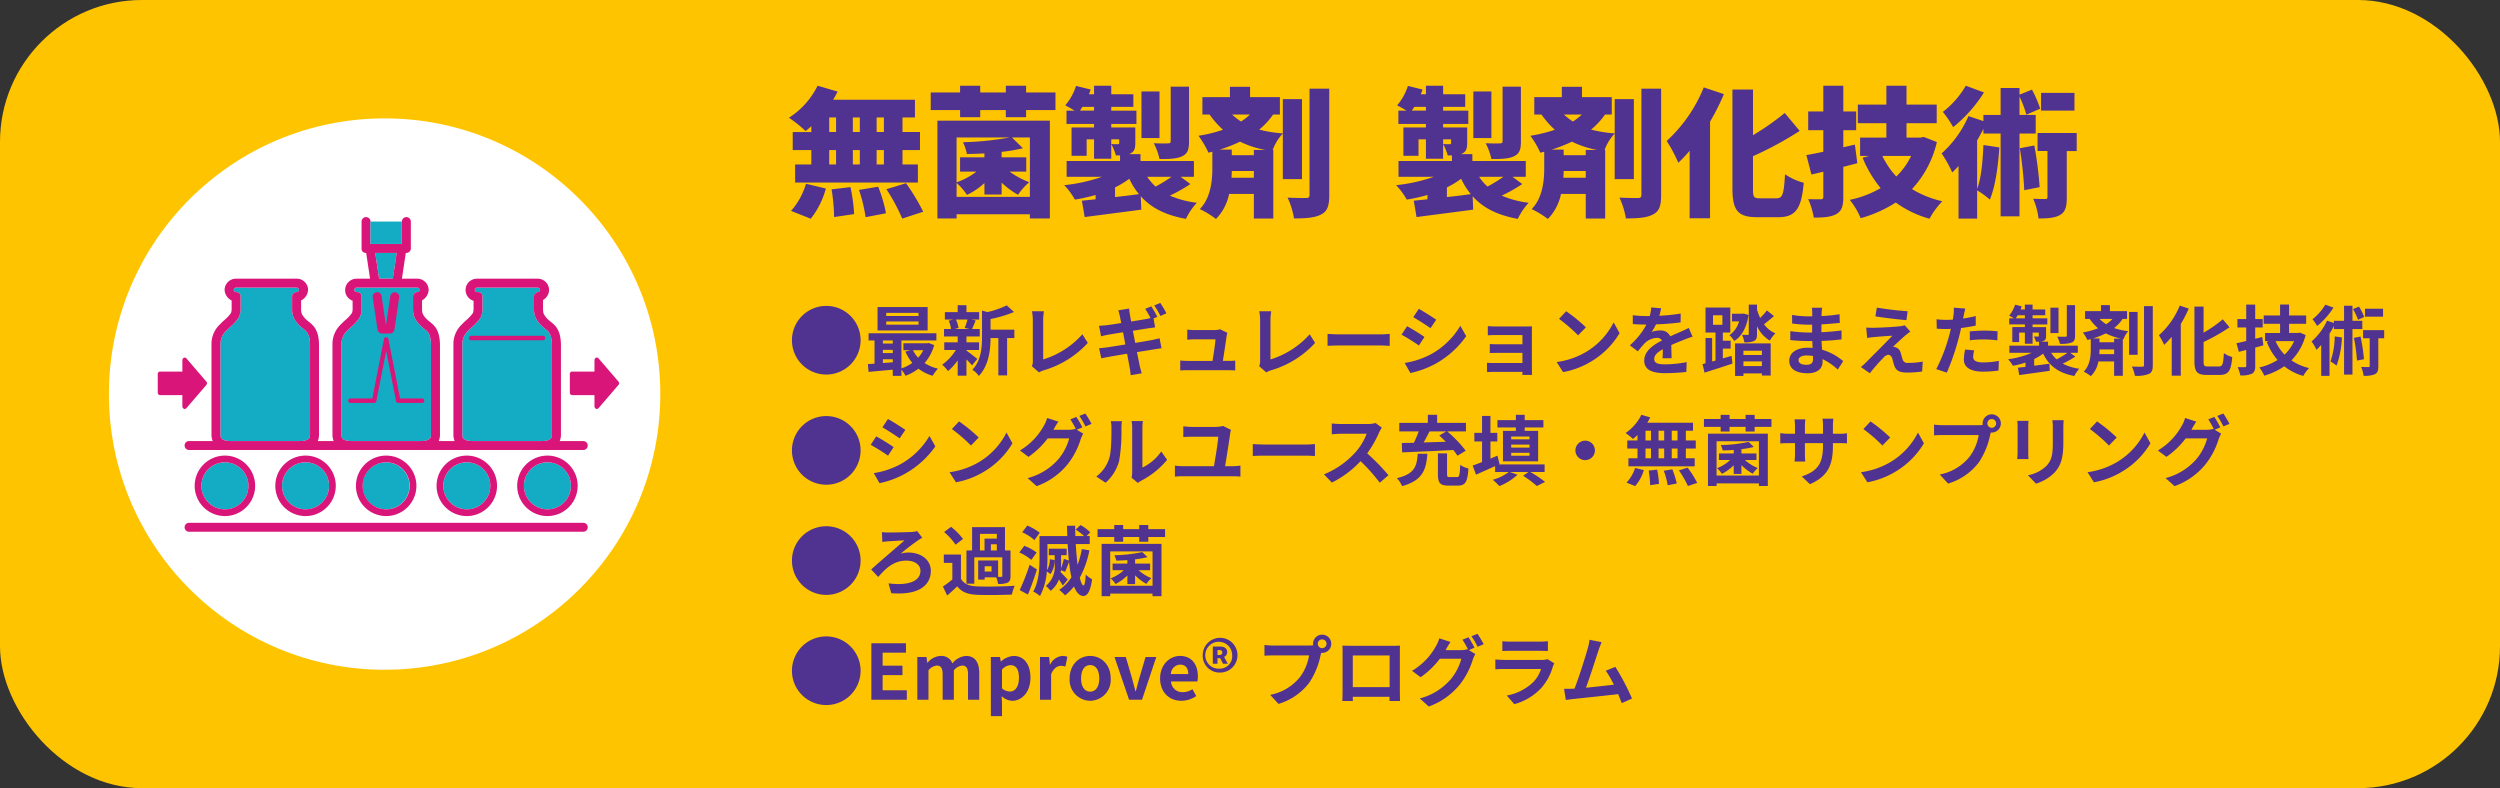 <svg xmlns="http://www.w3.org/2000/svg" width="590" height="186" viewBox="0 0 590 186">
  <rect x="0" y="0" width="590" height="186" fill="#333333" stroke="none"/>
  <g id="s1-3" transform="translate(-100 -1169.867)">
    <rect id="長方形_2673" data-name="長方形 2673" width="590" height="186" rx="33.495" transform="translate(100 1169.867)" fill="#ffc400"/>
    <g id="グループ_2482" data-name="グループ 2482" transform="translate(286.19 1190.098)">
      <path id="パス_3255" data-name="パス 3255" d="M1886.324,2172.709a13.9,13.9,0,0,1-1.353,1.156,30.888,30.888,0,0,0-3.927-3.136,18.907,18.907,0,0,0,6.765-7.558l4.72,1.386a21.767,21.767,0,0,1-1.056,1.915h19.308v4.191h-2.938v3.433h4.126v4.257h-4.126v3.4h3.631v4.257H1882.5v-4.257h3.828v-3.4h-4.39V2174.1h4.39Zm-4.785,20a16.763,16.763,0,0,0,3.531-6.4l4.687,1.122a19.836,19.836,0,0,1-3.565,7.129Zm9.01-18.614h1.617v-3.433h-1.617Zm0,7.657h1.617v-3.4h-1.617Zm5.017,5.347a40.608,40.608,0,0,1,.858,6.369l-4.72.694a44.823,44.823,0,0,0-.594-6.536Zm2.211-13v-3.433h-1.65v3.433Zm-1.65,4.257v3.4h1.65v-3.4ZM1902.1,2187a33.736,33.736,0,0,1,1.849,6.271l-4.818.924a35.34,35.34,0,0,0-1.552-6.435Zm1.354-16.337h-1.716v3.433h1.716Zm0,7.69h-1.716v3.4h1.716Zm5.215,7.822a48.7,48.7,0,0,1,4.059,6.733l-4.951,1.617a44.092,44.092,0,0,0-3.729-6.93Z" transform="translate(-1881.044 -2163.171)" fill="#503291"/>
      <path id="パス_3256" data-name="パス 3256" d="M1943.946,2164.755v4.159h-6.932v1.683h-4.785v-1.683h-6.04v1.683h-4.753v-1.683h-6.93v-4.159h6.93v-1.584h4.753v1.584h6.04v-1.584h4.785v1.584Zm-27.856,6.667h26.536v23.071h-4.72v-.991h-17.3v.991h-4.521Zm21.816,3.961h-4.225l2.575,2.541a39.554,39.554,0,0,1-5.017.858v1.287h5.809v3.367h-3.928a19.633,19.633,0,0,0,4.621,2.508,15.137,15.137,0,0,0-2.641,2.971,19.777,19.777,0,0,1-3.861-2.872v2.806h-4.06v-2.706a16.6,16.6,0,0,1-4.126,2.8,14.079,14.079,0,0,0-2.442-2.839v3.3h17.3Zm-17.3,0v10.595a16.586,16.586,0,0,0,4.688-2.542h-3.863v-3.367h5.743v-.924c-1.419.066-2.8.132-4.126.132a12.383,12.383,0,0,0-.923-2.772,71.541,71.541,0,0,0,11.023-1.122Z" transform="translate(-1881.044 -2163.171)" fill="#503291"/>
      <path id="パス_3257" data-name="パス 3257" d="M1975.791,2186.374a39.709,39.709,0,0,1-4.852,2.739,23.221,23.221,0,0,0,6.37,1.683,14.775,14.775,0,0,0-2.574,3.8c-4.852-.891-8.219-2.608-10.661-5.347l.132,3.168c-4.687.628-9.67,1.254-13.366,1.75l-.661-3.862c.957-.1,2.046-.2,3.235-.33v-1.023a37.687,37.687,0,0,1-4.885,1.089,17.329,17.329,0,0,0-2.509-3.4,38.912,38.912,0,0,0,8.911-1.981h-8.349v-3.729h12.607v-1.321h-.99a12.888,12.888,0,0,0-1.089-2.673c.562.033,1.287.033,1.519.033.263,0,.362-.066.362-.33v-.825h-1.881v4.587h-4.059v-4.587h-1.75v3.9h-3.564v-6.7h5.314v-.825h-6.5v-3.135h1.914c-.726-.462-1.651-.957-2.211-1.255a12.962,12.962,0,0,0,2.541-4.587l3.466.858c-.132.363-.264.759-.429,1.123h1.221v-2.014h4.059v2.014h5.215v2.97h-5.215v.891h5.941v3.135h-5.941v.825h5.677v3.6c0,1.452-.264,2.112-1.189,2.574a3.448,3.448,0,0,1-.33.133h2.741v1.617h12.607v3.729h-3.136Zm-22.74-17.328v-.891h-2.74a10.64,10.64,0,0,1-.593.891Zm4.951,20.4c1.847-.2,3.761-.429,5.643-.693a16.114,16.114,0,0,1-2.277-3.631,21.416,21.416,0,0,1-3.366,2.047Zm10.495-13.928h-4.258v-10.991h4.258Zm-2.9,9.142a11.955,11.955,0,0,0,1.98,2.31,35.757,35.757,0,0,0,3.763-2.31Zm9.868-8.317c0,1.947-.364,2.9-1.684,3.5s-3,.627-5.28.627a15.271,15.271,0,0,0-1.354-3.729c1.287.066,2.905.066,3.367.033.462,0,.627-.132.627-.528V2163.4h4.324Z" transform="translate(-1881.044 -2163.171)" fill="#503291"/>
      <path id="パス_3258" data-name="パス 3258" d="M1997.6,2185.218v-10.76a11.02,11.02,0,0,0-2.376,3.862h.132v16.2h-4.588v-5.808h-5.842a11.8,11.8,0,0,1-3.1,5.908,21.933,21.933,0,0,0-3.828-2.344c2.639-2.574,2.97-7,2.97-9.439v-4.092l-.924.23a22.463,22.463,0,0,0-2.344-3.993,34.246,34.246,0,0,0,5.776-1.42,21.6,21.6,0,0,1-3.169-3.6h-1.682v-4.093h6.5v-2.442h4.752v2.442h7.03v4.093h-1.584a17.806,17.806,0,0,1-3.3,3.565,30.711,30.711,0,0,0,5.578.891v-8.087h4.522v18.879Zm-4.159-6.9a22.729,22.729,0,0,1-5.94-1.947,33.285,33.285,0,0,1-4.819,1.881h2.871v1.32h5.215v-1.254Zm-2.673,6.568V2183.3h-5.215c0,.5-.033,1.023-.066,1.584Zm-5.148-14.918a15.906,15.906,0,0,0,2.112,1.65,13.411,13.411,0,0,0,2.112-1.65Zm22.937-6.106v25.084c0,2.541-.428,3.828-1.881,4.588-1.452.792-3.6.957-6.435.957a18.742,18.742,0,0,0-1.519-4.918c1.816.1,3.73.1,4.39.1.562,0,.792-.2.792-.759v-25.051Z" transform="translate(-1881.044 -2163.171)" fill="#503291"/>
      <path id="パス_3259" data-name="パス 3259" d="M1911.111,2223.374a39.626,39.626,0,0,1-4.852,2.739,23.228,23.228,0,0,0,6.371,1.683,14.832,14.832,0,0,0-2.576,3.8c-4.851-.891-8.217-2.608-10.66-5.347l.132,3.168c-4.686.628-9.67,1.254-13.367,1.75l-.66-3.862c.958-.1,2.047-.2,3.235-.33v-1.023a37.729,37.729,0,0,1-4.885,1.089,17.358,17.358,0,0,0-2.508-3.4,38.935,38.935,0,0,0,8.911-1.981h-8.35v-3.729h12.607v-1.321h-.99a12.894,12.894,0,0,0-1.089-2.673c.561.033,1.288.033,1.518.033.265,0,.363-.066.363-.33v-.825h-1.881v4.587h-4.059v-4.587h-1.749v3.9h-3.565v-6.7h5.314v-.825h-6.5v-3.135h1.914c-.726-.462-1.65-.957-2.211-1.255a12.949,12.949,0,0,0,2.541-4.587l3.466.858c-.133.363-.265.759-.43,1.123h1.222v-2.014h4.059v2.014h5.215v2.97h-5.215v.891h5.941v3.135h-5.941v.825h5.677v3.6c0,1.452-.264,2.112-1.188,2.574-.1.033-.2.1-.33.133h2.739v1.617h12.608v3.729H1908.8Zm-22.74-17.328v-.891h-2.739a10.637,10.637,0,0,1-.595.891Zm4.95,20.4c1.849-.2,3.763-.429,5.645-.693a16.082,16.082,0,0,1-2.278-3.631,21.291,21.291,0,0,1-3.367,2.047Zm10.5-13.928h-4.258v-10.991h4.258Zm-2.9,9.142a12.027,12.027,0,0,0,1.979,2.31,35.557,35.557,0,0,0,3.763-2.31Zm9.868-8.317c0,1.947-.363,2.9-1.684,3.5s-3,.627-5.28.627a15.313,15.313,0,0,0-1.353-3.729c1.287.066,2.9.066,3.366.033.463,0,.627-.132.627-.528V2200.4h4.324Z" transform="translate(-1738.044 -2200.171)" fill="#503291"/>
      <path id="パス_3260" data-name="パス 3260" d="M1932.923,2222.218v-10.76a11.022,11.022,0,0,0-2.377,3.862h.131v16.2h-4.586v-5.808h-5.842a11.8,11.8,0,0,1-3.1,5.908,21.942,21.942,0,0,0-3.829-2.344c2.641-2.574,2.971-7,2.971-9.439v-4.092l-.924.23a22.589,22.589,0,0,0-2.344-3.993,34.281,34.281,0,0,0,5.777-1.42,21.509,21.509,0,0,1-3.169-3.6h-1.684v-4.093h6.5v-2.442h4.753v2.442h7.03v4.093h-1.584a17.835,17.835,0,0,1-3.3,3.565,30.7,30.7,0,0,0,5.579.891v-8.087h4.521v18.879Zm-4.16-6.9a22.732,22.732,0,0,1-5.94-1.947,33.24,33.24,0,0,1-4.819,1.881h2.872v1.32h5.215v-1.254Zm-2.672,6.568V2220.3h-5.215c0,.5-.033,1.023-.067,1.584Zm-5.15-14.918a16.032,16.032,0,0,0,2.112,1.65,13.337,13.337,0,0,0,2.113-1.65Zm22.939-6.106v25.084c0,2.541-.429,3.828-1.881,4.588-1.452.792-3.6.957-6.437.957a18.74,18.74,0,0,0-1.517-4.918c1.815.1,3.729.1,4.389.1.561,0,.792-.2.792-.759v-25.051Z" transform="translate(-1738.044 -2200.171)" fill="#503291"/>
      <path id="パス_3261" data-name="パス 3261" d="M1958.694,2202.151a54.229,54.229,0,0,1-3.268,6.5v22.806h-4.818v-15.941a31.713,31.713,0,0,1-2.673,2.838,35.48,35.48,0,0,0-2.74-5.148,34.751,34.751,0,0,0,8.747-12.641Zm12.41,24.589c1.486,0,1.749-1.089,2.014-5.677a14.079,14.079,0,0,0,4.422,2.013c-.528,5.875-1.782,8.119-5.941,8.119h-5.049c-4.555,0-5.842-1.55-5.842-6.8v-23.334h4.851v10.793a61.727,61.727,0,0,0,7.492-5.248l3.532,4.225a82.405,82.405,0,0,1-11.024,5.974v7.624c0,2.046.165,2.31,1.651,2.31Z" transform="translate(-1738.044 -2200.171)" fill="#503291"/>
      <path id="パス_3262" data-name="パス 3262" d="M1990.176,2218.456c-1.089.3-2.178.561-3.3.858v7.063c0,2.178-.364,3.333-1.617,4.06s-2.971.857-5.347.857a18.337,18.337,0,0,0-1.32-4.356c1.155.033,2.507.033,2.937.033.495,0,.627-.165.627-.627v-5.875l-2.806.66-1.187-4.588c1.154-.2,2.508-.461,3.993-.791v-5.084h-3.564v-4.422h3.564v-6.073h4.72v6.073h3.036v4.422h-3.036v4.027l2.739-.627Zm18.78-4.984a24.314,24.314,0,0,1-5.875,11.09,23.769,23.769,0,0,0,7.162,2.871,19.5,19.5,0,0,0-3.036,4.126,24.774,24.774,0,0,1-7.954-3.829,30.128,30.128,0,0,1-8.285,3.7,17.415,17.415,0,0,0-2.574-4.324,24.292,24.292,0,0,0,7.294-2.772,27.266,27.266,0,0,1-4.258-7.163l1.519-.429h-2.112v-4.323h6.2v-3.4h-6.733v-4.389h6.733v-4.456h4.753v4.456h7.129v4.389h-7.129v3.4h3.267l.792-.165Zm-12.872,3.267a19.408,19.408,0,0,0,3.3,4.852,17,17,0,0,0,3.5-4.852Z" transform="translate(-1738.044 -2200.171)" fill="#503291"/>
      <path id="パス_3263" data-name="パス 3263" d="M2028.458,2211.458V2231H2024v-19.54h-4.06v-1.122c-.462.925-.957,1.849-1.484,2.74v11.453c.989-2.575,1.319-6.569,1.484-10.364l3.763.561c-.3,4.555-.957,9.274-2.244,12.311a22.182,22.182,0,0,0-3-2.179v6.667h-4.39v-12.409c-.495.561-.99,1.056-1.485,1.518a29.475,29.475,0,0,0-2.509-4.489,25.275,25.275,0,0,0,6.337-8.812l3.531,1.188v-1.452H2024v-6.37h4.456v1.584l2.937-1.188a26.513,26.513,0,0,1,1.948,4.489l-3.268,1.419a26.328,26.328,0,0,0-1.617-4.291v4.357h3.828v4.389Zm-8.383-9.7a33.374,33.374,0,0,1-7.262,8.185,29.809,29.809,0,0,0-2.442-3.6,21.166,21.166,0,0,0,5.413-6.172Zm11.881,12.509a89,89,0,0,1,1.255,9.836l-3.631.726a87.469,87.469,0,0,0-1.056-9.9Zm10,1.32h-2.344v10.925c0,2.112-.264,3.4-1.584,4.158-1.287.727-2.937.826-5.083.826a16.567,16.567,0,0,0-1.254-4.654c1.122.066,2.409.066,2.839.066.4,0,.527-.1.527-.5v-10.826h-2.342v-4.257h9.241Zm-.529-9.538h-7.887v-4.192h7.887Z" transform="translate(-1738.044 -2200.171)" fill="#503291"/>
    </g>
    <g id="グループ_2484" data-name="グループ 2484" transform="translate(125.704 1197.804)">
      <circle id="楕円形_88" data-name="楕円形 88" cx="65.063" cy="65.063" r="65.063" fill="#fff"/>
      <g id="グループ_2483" data-name="グループ 2483" transform="translate(11.521 23.292)">
        <path id="パス_3264" data-name="パス 3264" d="M1818.314,2206.026h16.256c2.438,0,2.443-.983,2.443-1.5v-21.072c0-2.648-.717-3.223-1.635-3.951a8.379,8.379,0,0,1-.954-.851,6.961,6.961,0,0,1-1.275-1.755,5.588,5.588,0,0,1-.365-2.15v-2.8a1.052,1.052,0,0,1,.964-1.079.488.488,0,0,0,.434-.512.538.538,0,0,0-.495-.542h-14.394a.53.53,0,0,0,0,1.057h.388a.992.992,0,0,1,.946,1.085v2.557a4.494,4.494,0,0,1-.5,2.446,11,11,0,0,1-1.888,2.09c-.35.315-.681.613-.988.935a4.324,4.324,0,0,0-1.382,2.975v21.563C1815.87,2205.043,1815.875,2206.026,1818.314,2206.026Z" transform="translate(-1743.986 -2153.169)" fill="#13acc4"/>
        <path id="パス_3265" data-name="パス 3265" d="M1796.227,2167.7h3.244l.914-6.078h-5.073Z" transform="translate(-1743.986 -2153.169)" fill="#13acc4"/>
        <path id="パス_3266" data-name="パス 3266" d="M1789.771,2206.026h16.256c2.438,0,2.443-.983,2.443-1.5v-21.072c0-2.648-.717-3.223-1.635-3.951a8.285,8.285,0,0,1-.954-.851,6.872,6.872,0,0,1-1.275-1.756,5.581,5.581,0,0,1-.364-2.149v-2.787a1.028,1.028,0,0,1,.993-1.085h.033a.529.529,0,0,0,0-1.057h-14.394a.53.53,0,0,0,0,1.057h.265a.992.992,0,0,1,.946,1.085v2.557a4.5,4.5,0,0,1-.5,2.444,10.953,10.953,0,0,1-1.889,2.092c-.35.315-.681.614-.988.935a4.321,4.321,0,0,0-1.382,2.975v21.563C1787.328,2205.043,1787.333,2206.026,1789.771,2206.026Z" transform="translate(-1743.986 -2153.169)" fill="#13acc4"/>
        <path id="パス_3267" data-name="パス 3267" d="M1761.229,2206.026h16.255c2.439,0,2.444-.983,2.444-1.5v-21.072c0-2.649-.717-3.224-1.636-3.951a8.452,8.452,0,0,1-.954-.851,6.928,6.928,0,0,1-1.274-1.755,5.546,5.546,0,0,1-.365-2.15v-2.787a1.028,1.028,0,0,1,.993-1.085h.13a.53.53,0,0,0,0-1.057h-14.4a.53.53,0,0,0,0,1.057h.169a.992.992,0,0,1,.946,1.085v2.557a4.489,4.489,0,0,1-.5,2.444,10.884,10.884,0,0,1-1.889,2.092c-.35.315-.681.614-.988.935a4.321,4.321,0,0,0-1.382,2.975v21.563C1758.785,2205.043,1758.79,2206.026,1761.229,2206.026Z" transform="translate(-1743.986 -2153.169)" fill="#13acc4"/>
        <circle id="楕円形_89" data-name="楕円形 89" cx="5.55" cy="5.55" r="5.55" transform="translate(29.335 57.878)" fill="#13acc4"/>
        <circle id="楕円形_90" data-name="楕円形 90" cx="5.55" cy="5.55" r="5.55" transform="translate(48.313 57.878)" fill="#13acc4"/>
        <circle id="楕円形_91" data-name="楕円形 91" cx="5.55" cy="5.55" r="5.55" transform="translate(67.392 57.878)" fill="#13acc4"/>
        <circle id="楕円形_92" data-name="楕円形 92" cx="5.55" cy="5.55" r="5.55" transform="translate(86.42 57.878)" fill="#13acc4"/>
        <circle id="楕円形_93" data-name="楕円形 93" cx="5.55" cy="5.55" r="5.55" transform="translate(10.307 57.878)" fill="#13acc4"/>
        <path id="パス_3268" data-name="パス 3268" d="M1750.142,2198.407a.663.663,0,0,1-.342-.617v-2.6h-5.235a.573.573,0,0,1-.579-.55v-4.5a.536.536,0,0,1,.579-.5h5.235v-2.646a.666.666,0,0,1,.342-.617.5.5,0,0,1,.614.144l4.69,5.461a.583.583,0,0,1,.168.409.6.6,0,0,1-.168.411l-4.69,5.46A.5.5,0,0,1,1750.142,2198.407Zm56.214-1.367a.529.529,0,1,0,0-1.057h-5.179l-2.758-14.047a.528.528,0,0,0-1.037,0l-2.759,14.047h-5.181a.529.529,0,0,0,0,1.057h5.616a.528.528,0,0,0,.518-.427l2.324-11.833,2.323,11.833a.53.53,0,0,0,.519.427Zm28.543-14.8a.528.528,0,0,0,0-1.057h-16.954a.528.528,0,0,0,0,1.057Zm10.571,24.843a1.057,1.057,0,0,1-1.057,1.057h-93.028a1.057,1.057,0,1,1,0-2.114h5.577a3.82,3.82,0,0,1-.291-1.5v-21.563a6.338,6.338,0,0,1,1.955-4.438c.361-.377.722-.715,1.086-1.043a9.162,9.162,0,0,0,1.571-1.69,3.468,3.468,0,0,0,.145-1.275v-1.656a2.977,2.977,0,0,1-1.666-2.5,2.7,2.7,0,0,1,2.665-2.656h14.4a2.68,2.68,0,0,1,2.642,2.656,2.973,2.973,0,0,1-1.65,2.487v1.9a4.172,4.172,0,0,0,.153,1.229,4.631,4.631,0,0,0,.9,1.23,6.609,6.609,0,0,0,.732.64c1.09.863,2.445,1.937,2.445,5.608v21.072a3.835,3.835,0,0,1-.29,1.5h3.752a3.837,3.837,0,0,1-.29-1.5v-21.563a6.419,6.419,0,0,1,1.955-4.438c.361-.377.722-.715,1.085-1.042a9.2,9.2,0,0,0,1.571-1.691,3.447,3.447,0,0,0,.146-1.275V2172.9a2.62,2.62,0,0,1-1.762-2.534,2.7,2.7,0,0,1,2.665-2.656h3.215l-.915-6.079h-.12a.985.985,0,0,1-.969-1.057v-6.343a1.057,1.057,0,1,1,2.114,0v5.286h7.4v-5.286a1.057,1.057,0,1,1,2.114,0v6.343a1.066,1.066,0,0,1-1.068,1.057h-.122l-.915,6.079h3.66a2.68,2.68,0,0,1,2.642,2.656,2.9,2.9,0,0,1-1.554,2.447v1.94a4.177,4.177,0,0,0,.156,1.233,4.59,4.59,0,0,0,.9,1.226,6.447,6.447,0,0,0,.733.64c1.088.864,2.444,1.938,2.444,5.608v21.072a3.82,3.82,0,0,1-.291,1.5h3.753a3.822,3.822,0,0,1-.291-1.5v-21.563a6.333,6.333,0,0,1,1.955-4.437c.361-.378.722-.716,1.085-1.043a9.273,9.273,0,0,0,1.572-1.691,3.48,3.48,0,0,0,.145-1.275v-1.587a2.672,2.672,0,0,1,.78-5.226h14.394a2.68,2.68,0,0,1,2.641,2.656,2.8,2.8,0,0,1-1.429,2.385v2a4.137,4.137,0,0,0,.156,1.233,4.768,4.768,0,0,0,.9,1.227,6.527,6.527,0,0,0,.733.639c1.088.864,2.443,1.938,2.443,5.608v21.072a3.837,3.837,0,0,1-.29,1.5h5.576A1.057,1.057,0,0,1,1845.47,2207.083Zm-27.156-1.057h16.256c2.438,0,2.443-.983,2.443-1.5v-21.072c0-2.648-.717-3.223-1.635-3.951a8.379,8.379,0,0,1-.954-.851,6.961,6.961,0,0,1-1.275-1.755,5.588,5.588,0,0,1-.365-2.15v-2.8a1.052,1.052,0,0,1,.964-1.079.488.488,0,0,0,.434-.512.538.538,0,0,0-.495-.542h-14.394a.53.53,0,0,0,0,1.057h.388a.992.992,0,0,1,.946,1.085v2.557a4.494,4.494,0,0,1-.5,2.446,11,11,0,0,1-1.888,2.09c-.35.315-.681.613-.988.935a4.324,4.324,0,0,0-1.382,2.975v21.563C1815.87,2205.043,1815.875,2206.026,1818.314,2206.026Zm-22.087-38.321h3.244l.914-6.079h-5.073Zm-6.456,38.321h16.256c2.438,0,2.443-.983,2.443-1.5v-21.072c0-2.648-.717-3.223-1.635-3.951a8.285,8.285,0,0,1-.954-.851,6.872,6.872,0,0,1-1.275-1.756,5.581,5.581,0,0,1-.364-2.149v-2.787a1.028,1.028,0,0,1,.993-1.085h.033a.529.529,0,0,0,0-1.057h-14.394a.53.53,0,0,0,0,1.057h.265a.992.992,0,0,1,.946,1.085v2.557a4.5,4.5,0,0,1-.5,2.444,10.953,10.953,0,0,1-1.889,2.092c-.35.315-.681.614-.988.935a4.321,4.321,0,0,0-1.382,2.975v21.563C1787.328,2205.043,1787.333,2206.026,1789.771,2206.026Zm-28.542,0h16.255c2.439,0,2.444-.983,2.444-1.5v-21.072c0-2.649-.717-3.224-1.636-3.951a8.452,8.452,0,0,1-.954-.851,6.928,6.928,0,0,1-1.274-1.755,5.546,5.546,0,0,1-.365-2.15v-2.787a1.028,1.028,0,0,1,.993-1.085h.13a.53.53,0,0,0,0-1.057h-14.4a.53.53,0,0,0,0,1.057h.169a.992.992,0,0,1,.946,1.085v2.557a4.489,4.489,0,0,1-.5,2.444,10.884,10.884,0,0,1-1.889,2.092c-.35.315-.681.614-.988.935a4.321,4.321,0,0,0-1.382,2.975v21.563C1758.785,2205.043,1758.79,2206.026,1761.229,2206.026Zm83.184,19.292h-93.028a1.057,1.057,0,1,0,0,2.114h93.028a1.057,1.057,0,1,0,0-2.114Zm-46.514-1.585a7.136,7.136,0,1,1,7.136-7.136A7.144,7.144,0,0,1,1797.9,2223.733Zm0-1.586a5.55,5.55,0,1,0-5.55-5.55A5.556,5.556,0,0,0,1797.9,2222.147Zm19.029,1.586a7.136,7.136,0,1,1,7.135-7.136A7.144,7.144,0,0,1,1816.928,2223.733Zm0-1.586a5.55,5.55,0,1,0-5.55-5.55A5.556,5.556,0,0,0,1816.928,2222.147Zm19.028,1.586a7.136,7.136,0,1,1,7.135-7.136A7.144,7.144,0,0,1,1835.956,2223.733Zm0-1.586a5.55,5.55,0,1,0-5.55-5.55A5.557,5.557,0,0,0,1835.956,2222.147Zm-76.113,1.586a7.136,7.136,0,1,1,7.135-7.136A7.144,7.144,0,0,1,1759.843,2223.733Zm0-1.586a5.55,5.55,0,1,0-5.55-5.55A5.556,5.556,0,0,0,1759.843,2222.147Zm19.028,1.586a7.136,7.136,0,1,1,7.135-7.136A7.144,7.144,0,0,1,1778.871,2223.733Zm0-1.586a5.55,5.55,0,1,0-5.55-5.55A5.557,5.557,0,0,0,1778.871,2222.147Zm16.99-42.4a1.056,1.056,0,0,0,1.045.9h1.885a1.057,1.057,0,0,0,1.045-.9l1.13-7.624a1.057,1.057,0,0,0-2.092-.309l-1,6.721h-.059l-1-6.723a1.057,1.057,0,1,0-2.091.31Zm56.841,12.23-4.69-5.461a.5.5,0,0,0-.614-.144.666.666,0,0,0-.342.617v2.646h-5.235a.537.537,0,0,0-.58.5v4.5a.574.574,0,0,0,.58.55h5.235v2.6a.663.663,0,0,0,.342.617.512.512,0,0,0,.622-.145l4.686-5.46a.593.593,0,0,0,.166-.411A.585.585,0,0,0,1852.7,2191.982Z" transform="translate(-1743.986 -2153.169)" fill="#d91579"/>
        <rect id="長方形_2674" data-name="長方形 2674" width="7.4" height="5.286" transform="translate(50.213 1.057)" fill="#13acc4"/>
      </g>
    </g>
    <path id="パス_10166" data-name="パス 10166" d="M9,22.26a8.1,8.1,0,1,0-8.1-8.1A8.089,8.089,0,0,0,9,22.26ZM30.78,8.436H23.148V7.7H30.78Zm0,2.052H23.148V9.732H30.78ZM32.922,6.33H21.1v5.526H32.922ZM31.9,16.518a7.537,7.537,0,0,1-1.224,1.764,6.969,6.969,0,0,1-1.206-1.764Zm-9.54,2.142H24.7v.7c-.792.072-1.584.126-2.34.18Zm0-2.232H24.7v.756h-2.34Zm2.34-2.214v.72h-2.34v-.72Zm8.46.594-.36.072H27.2v1.638h1.656l-1.188.324A11.024,11.024,0,0,0,29.3,19.506a9.241,9.241,0,0,1-2.556,1.3V14.214h8.244V12.522h-16v1.692h1.4v5.472c-.558.054-1.1.072-1.566.108l.162,1.836c1.584-.144,3.636-.324,5.706-.522v1.458h2.052V21.108a7.957,7.957,0,0,1,.954,1.44,11.728,11.728,0,0,0,3.06-1.674,10.084,10.084,0,0,0,3.348,1.674,8.866,8.866,0,0,1,1.26-1.674A10.063,10.063,0,0,1,32.2,19.542a10.731,10.731,0,0,0,2.268-4.23Zm9.162-5.526a13.455,13.455,0,0,1-.666,1.98l1.188.252H39.312l.9-.252a7.1,7.1,0,0,0-.612-1.98Zm-.234,7.182h2.97v-1.8h-2.97V13.278h3.132V11.514H43.4c.252-.54.54-1.26.864-2.034l-1.044-.2h1.854V7.536H42.084V5.9h-2.07V7.536H36.99V9.282h2.016l-1.1.252a8.115,8.115,0,0,1,.54,1.98H36.792v1.764h3.222v1.386H36.846v1.8h2.736a11.809,11.809,0,0,1-3.24,3.474,7.911,7.911,0,0,1,1.386,1.512,12.714,12.714,0,0,0,2.286-2.538V22.53h2.07V18.7A16.845,16.845,0,0,1,43.4,20.1l1.242-1.53c-.414-.324-1.908-1.512-2.556-1.962Zm11.3-4.788H47.772V9.156A29.169,29.169,0,0,0,53.3,7.5l-1.71-1.566a21,21,0,0,1-4.572,1.584l-1.26-.36V13.4c0,2.484-.216,5.544-2.286,7.74A4.933,4.933,0,0,1,45,22.6c2.376-2.466,2.754-6.264,2.772-8.946h1.836v8.8h2.07v-8.8h1.71ZM59.2,21.756a5.079,5.079,0,0,1,1.08-.486,22.649,22.649,0,0,0,10.44-6.48l-1.278-2.034a20.432,20.432,0,0,1-9.252,5.94V9.354a12.752,12.752,0,0,1,.18-2.034H57.546a11.124,11.124,0,0,1,.2,2.034V19.11a2.351,2.351,0,0,1-.234,1.17ZM89.28,7.806a24.252,24.252,0,0,0-1.458-2.448L86.4,5.952a19.084,19.084,0,0,1,1.458,2.484Zm-7.92,4.122,3.6-.576c.54-.072,1.26-.18,1.656-.216L86.238,9.03l.9-.4c-.342-.666-.99-1.8-1.44-2.466l-1.422.594A22.914,22.914,0,0,1,85.518,8.94c-.342.072-.7.162-1.026.216-.648.126-2.016.342-3.528.594-.162-.81-.27-1.4-.306-1.656-.09-.432-.144-1.044-.2-1.4L77.922,7.1c.126.414.252.846.36,1.368.054.288.18.882.324,1.638-1.548.252-2.934.45-3.564.522-.558.054-1.1.09-1.674.126l.486,2.484c.54-.144,1.026-.252,1.656-.378.558-.09,1.944-.324,3.528-.576l.54,2.88c-1.818.288-3.492.558-4.32.684-.576.072-1.386.18-1.872.2l.522,2.394c.4-.108,1.008-.216,1.782-.36s2.466-.432,4.3-.738c.288,1.512.522,2.754.612,3.258.108.54.162,1.152.252,1.818l2.592-.45c-.162-.576-.342-1.224-.468-1.764-.108-.558-.36-1.782-.648-3.24,1.584-.252,3.042-.486,3.906-.63.684-.108,1.422-.234,1.89-.27l-.468-2.376c-.468.126-1.134.288-1.836.432-.81.162-2.286.4-3.906.666Zm21.24,7.11c.27-1.71.738-4.806.882-5.868a5.016,5.016,0,0,1,.18-.756l-1.728-.846a4.271,4.271,0,0,1-1.35.2H95.976c-.486,0-1.314-.054-1.782-.108v2.376c.522-.036,1.224-.09,1.8-.09h4.86c-.054,1.008-.45,3.564-.7,5.094H94.32a17.292,17.292,0,0,1-1.782-.09v2.34c.684-.036,1.134-.054,1.782-.054h9.486c.468,0,1.35.036,1.71.054V18.966c-.468.054-1.3.072-1.764.072Zm10.242,2.718a5.079,5.079,0,0,1,1.08-.486,22.649,22.649,0,0,0,10.44-6.48l-1.278-2.034a20.432,20.432,0,0,1-9.252,5.94V9.354a12.752,12.752,0,0,1,.18-2.034h-2.826a11.124,11.124,0,0,1,.2,2.034V19.11a2.351,2.351,0,0,1-.234,1.17ZM127.3,15.492c.666-.054,1.872-.09,2.9-.09h9.666c.756,0,1.674.072,2.106.09V12.666c-.468.036-1.278.108-2.106.108h-9.666c-.936,0-2.25-.054-2.9-.108Zm21.546-8.748-1.314,1.98c1.188.666,3.06,1.89,4.068,2.592l1.35-2C152.01,8.67,150.03,7.41,148.842,6.744Zm-3.348,12.78,1.35,2.376a21.9,21.9,0,0,0,6.012-2.232,21.734,21.734,0,0,0,7.164-6.462l-1.386-2.448a18.349,18.349,0,0,1-7,6.75A19.974,19.974,0,0,1,145.494,19.524Zm.576-8.676-1.314,2a47.011,47.011,0,0,1,4.1,2.556l1.314-2.016C149.256,12.738,147.276,11.5,146.07,10.848Zm29.448,1.242c0-.378,0-.972.018-1.206-.288.018-.954.036-1.386.036h-6.8c-.666,0-1.764-.036-2.232-.09v2.178c.432-.036,1.566-.072,2.232-.072h5.94v2.178h-5.742c-.684,0-1.494-.018-1.962-.054v2.124c.414-.018,1.278-.036,1.962-.036h5.742v2.394h-6.8a15.445,15.445,0,0,1-1.566-.072v2.214c.306-.018,1.044-.054,1.548-.054h6.822c0,.27,0,.558-.018.72h2.268c0-.324-.018-.936-.018-1.224Zm8.1-4.77-1.692,1.8a37.424,37.424,0,0,1,4.5,3.888l1.836-1.89A37.8,37.8,0,0,0,183.618,7.32Zm-2.25,11.988,1.512,2.376a19.493,19.493,0,0,0,6.678-2.538,19.14,19.14,0,0,0,6.66-6.66l-1.4-2.538a17.068,17.068,0,0,1-6.552,7A18.552,18.552,0,0,1,181.368,19.308Zm27.126-.9c-.018-.81-.054-2.124-.072-3.114,1.1-.5,2.106-.9,2.9-1.206a18.9,18.9,0,0,1,2.124-.756l-.9-2.07c-.648.306-1.278.612-1.962.918-.738.324-1.494.63-2.412,1.062a2.428,2.428,0,0,0-2.376-1.386,5.579,5.579,0,0,0-2.016.36,10.889,10.889,0,0,0,1.026-1.8,58.07,58.07,0,0,0,5.814-.468l.018-2.088a41.162,41.162,0,0,1-5.04.522c.216-.72.342-1.332.432-1.764l-2.34-.2a9.92,9.92,0,0,1-.36,2.034h-.864a22.87,22.87,0,0,1-3.132-.2v2.088c.972.09,2.286.126,3.006.126h.216a17.424,17.424,0,0,1-3.924,4.9l1.908,1.422a22.827,22.827,0,0,1,1.656-1.962,4.411,4.411,0,0,1,2.79-1.224,1.393,1.393,0,0,1,1.242.612c-2.034,1.044-4.194,2.484-4.194,4.752,0,2.3,2.106,2.97,4.9,2.97a49.319,49.319,0,0,0,5.04-.288l.072-2.322a27.265,27.265,0,0,1-5.058.522c-1.746,0-2.592-.27-2.592-1.26,0-.882.72-1.584,2.034-2.3-.018.774-.036,1.6-.072,2.124Zm9.774-10.134h2.214v2.25h-2.214Zm2.322,7.866h1.836V14.286H220.59V12.342h1.764v-5.9H216.5v5.9h2.358v6.624l-.792.216V13.638H216.5v5.976l-.7.18.468,2.016c1.872-.594,4.32-1.368,6.606-2.142l-.234-1.818q-1.026.324-2.052.594Zm4.86-8.28-.342.054H222.75v1.8h1.674a5.936,5.936,0,0,1-2.268,3.24,7.63,7.63,0,0,1,1.134,1.386c1.818-1.152,2.916-3.2,3.366-6.156Zm4.356,8.784v1.008H225.45V16.644Zm-4.356,3.618v-1.1h4.356v1.1Zm-1.98,2.322h1.98V21.99h4.356v.5h2.07V14.916H223.47Zm7.506-15.462A13.766,13.766,0,0,1,229.392,8.9a13.615,13.615,0,0,1-.738-1.98V5.754H226.71v6.894c0,.2-.054.252-.252.252-.18,0-.756,0-1.332-.018a7.241,7.241,0,0,1,.54,1.782,5.081,5.081,0,0,0,2.286-.324c.558-.288.7-.756.7-1.638V10.848a7.764,7.764,0,0,0,3.024,3.4,8.3,8.3,0,0,1,1.314-1.71,6.288,6.288,0,0,1-2.682-2.16c.72-.5,1.53-1.242,2.358-1.908Zm10.89,11.52c0,1.026-.612,1.314-1.566,1.314-1.224,0-1.854-.432-1.854-1.1,0-.612.684-1.1,1.944-1.1a9.551,9.551,0,0,1,1.458.126C241.866,18.192,241.866,18.444,241.866,18.642Zm7.128.45a13.788,13.788,0,0,0-4.986-2.7c-.054-.684-.09-1.4-.126-2.07,1.728-.054,3.114-.18,4.716-.36V11.856c-1.458.18-2.952.342-4.752.414l.018-1.854c1.71-.09,3.15-.234,4.32-.342l-.054-2.052a37.35,37.35,0,0,1-4.248.432l.018-.7a11.915,11.915,0,0,1,.126-1.26H241.6a7.134,7.134,0,0,1,.09,1.224v.81H240.8a23.6,23.6,0,0,1-3.87-.342l.018,2.034a29.684,29.684,0,0,0,3.87.27h.846v1.854h-.846a32.336,32.336,0,0,1-4.3-.324l-.018,2.106c1.188.144,3.24.234,4.284.234h.918c.018.522.036,1.08.072,1.62a10.94,10.94,0,0,0-1.1-.054c-2.754,0-4.41,1.26-4.41,3.06,0,1.89,1.512,2.97,4.356,2.97,2.358,0,3.51-1.17,3.51-2.7,0-.18,0-.4-.018-.63a13.5,13.5,0,0,1,3.6,2.466Zm7.938-12.636-.342,2.07c2.124.36,5.454.738,7.326.9L264.2,7.32A71.208,71.208,0,0,1,256.932,6.456Zm7.9,5.67-1.314-1.494a5.721,5.721,0,0,1-1.008.216c-1.476.2-5.526.378-6.372.378-.648,0-1.3-.018-1.71-.054l.216,2.466c.378-.072.918-.162,1.53-.216,1.026-.09,3.15-.27,4.41-.324-1.638,1.728-5.274,5.346-6.192,6.282a13.62,13.62,0,0,1-1.242,1.1l2.124,1.476a44.509,44.509,0,0,1,3.186-3.636,1.846,1.846,0,0,1,1.152-.72c.36,0,.738.234.954.864.126.45.324,1.278.522,1.8.432,1.17,1.35,1.53,3.042,1.53a26.089,26.089,0,0,0,3.492-.252l.144-2.34a18.473,18.473,0,0,1-3.492.306,1.132,1.132,0,0,1-1.26-.828c-.162-.45-.324-1.134-.486-1.62a1.735,1.735,0,0,0-1.1-1.206,1.852,1.852,0,0,0-.666-.144c.414-.45,2.088-1.98,2.9-2.682C263.988,12.774,264.366,12.45,264.834,12.126Zm14.04,2.052a26.189,26.189,0,0,1,3.438-.2,25.748,25.748,0,0,1,3.06.216l.054-2.142a30.947,30.947,0,0,0-3.132-.162c-1.152,0-2.43.09-3.42.18Zm1.4-5.724c-.972.234-1.98.432-2.988.594l.144-.684c.09-.4.252-1.188.378-1.674l-2.718-.216a9.254,9.254,0,0,1-.072,1.8q-.054.432-.162,1.026c-.54.036-1.062.054-1.584.054a17.549,17.549,0,0,1-2.25-.144l.054,2.232c.63.036,1.3.072,2.16.072.36,0,.756-.018,1.17-.036-.126.5-.252,1.008-.378,1.476a39.3,39.3,0,0,1-3.078,8.028l2.5.828a57.488,57.488,0,0,0,2.826-8.244c.2-.72.378-1.512.54-2.286,1.188-.144,2.394-.342,3.456-.576Zm-2.5,7.9a12.234,12.234,0,0,0-.306,2.376c0,1.8,1.53,2.844,4.536,2.844a28.523,28.523,0,0,0,3.636-.252l.09-2.286a20.665,20.665,0,0,1-3.708.36c-1.908,0-2.358-.576-2.358-1.35a6.166,6.166,0,0,1,.252-1.494ZM303.714,5.88H301.77v7.146c0,.234-.072.306-.342.306-.252.018-1.116.018-1.926-.018a6.641,6.641,0,0,1,.63,1.692,7.569,7.569,0,0,0,2.754-.288c.648-.27.828-.72.828-1.638Zm-3.906.594H297.9v5.994h1.908Zm2.106,10.656a20.945,20.945,0,0,1-2.556,1.548,6.586,6.586,0,0,1-1.278-1.548Zm-12.2-8.136a7,7,0,0,0,.45-.72h1.71v.72Zm12.852,8.136h1.8V15.438h-7.02V14.5h-1.908a2.348,2.348,0,0,0,.846-.18c.468-.216.594-.54.594-1.224V11.064h-3.186v-.63h3.474V8.994h-3.474v-.72h2.988V6.906h-2.988V5.754H291.87V6.906h-1.026c.108-.252.2-.486.288-.738l-1.566-.4a7.826,7.826,0,0,1-1.4,2.592c.288.144.756.414,1.116.63h-1.1v1.44h3.69v.63H288.9v3.528h1.62V12.36h1.35v2.628h1.818V12.36h1.476V13.1c0,.144-.054.2-.216.2-.126,0-.558,0-.972-.018a5.476,5.476,0,0,1,.522,1.242h.72v.918h-7V17.13h5.256a20.3,20.3,0,0,1-5.562,1.512,9.215,9.215,0,0,1,1.134,1.548,20.509,20.509,0,0,0,2.97-.756v1.008c-.648.072-1.26.144-1.782.2l.306,1.746c1.98-.288,4.662-.648,7.2-1.008l-.072-1.674c-1.206.162-2.43.324-3.6.468V18.606a13.554,13.554,0,0,0,2.124-1.278c1.35,2.862,3.6,4.554,7.344,5.274a7.387,7.387,0,0,1,1.17-1.71,12.164,12.164,0,0,1-3.906-1.206,24.265,24.265,0,0,0,2.97-1.656Zm10.368-3.348v.864h-3.456v-.9h-1.548a17.954,17.954,0,0,0,3.024-1.206,14.868,14.868,0,0,0,3.618,1.242Zm-3.492,3.654a9.946,9.946,0,0,0,.036-1.008v-.09h3.456v1.1Zm3.1-8.3a6.774,6.774,0,0,1-1.494,1.242,7.991,7.991,0,0,1-1.53-1.242Zm3.438,0V7.3H311.94V5.88h-2.106V7.3h-3.762V9.138h1.1a11.354,11.354,0,0,0,1.98,2.2,19.5,19.5,0,0,1-3.6.99,9.809,9.809,0,0,1,1.08,1.782c.27-.072.522-.144.792-.216v2.5c0,1.422-.18,3.726-1.674,5.184a9.311,9.311,0,0,1,1.692,1.062,6.592,6.592,0,0,0,1.782-3.474h3.708v3.384h2.052V13.872l.18.036a4.947,4.947,0,0,1,1.116-1.872,18.141,18.141,0,0,1-3.366-.738,9.172,9.172,0,0,0,2.016-2.16Zm2.5-1.656h-2.016V17.6h2.016Zm1.512-1.368v13.9c0,.288-.126.4-.45.4-.342,0-1.368,0-2.412-.036a8.306,8.306,0,0,1,.7,2.178,7.72,7.72,0,0,0,3.294-.432c.7-.324.936-.918.936-2.106V6.114Zm8.424-.126a18.6,18.6,0,0,1-4.914,7,15.706,15.706,0,0,1,1.242,2.268,20.392,20.392,0,0,0,1.782-1.908v9.18h2.142v-12.2a28.991,28.991,0,0,0,1.872-3.636Zm6.624,14.364c-.864,0-.99-.18-.99-1.242V14.574a43.6,43.6,0,0,0,6.12-3.474L338.58,9.228a30.615,30.615,0,0,1-4.536,3.15V6.222h-2.16v12.87c0,2.538.648,3.258,2.916,3.258h3.078c2.124,0,2.682-1.134,2.934-4.23a6.18,6.18,0,0,1-1.98-.918c-.144,2.538-.288,3.15-1.152,3.15ZM347.886,13.4l-1.656.414V11.154h1.764V9.174H346.23V5.754h-2.124v3.42h-2.07v1.98h2.07V14.34c-.864.216-1.638.4-2.3.522l.558,2.034,1.746-.432v3.708c0,.27-.072.36-.342.36-.234,0-.972,0-1.674-.018a9.306,9.306,0,0,1,.612,1.944,5.993,5.993,0,0,0,2.718-.378c.612-.342.81-.846.81-1.89v-4.3c.648-.162,1.3-.342,1.926-.522Zm7.524.972a10.031,10.031,0,0,1-2.25,3.186,10.288,10.288,0,0,1-2.124-3.186Zm1.35-2.016-.378.09h-2.16V10.29h4.032V8.31h-4.032V5.736H352.1V8.31h-3.87v1.98h3.87v2.16h-3.546v1.926h.936l-.54.162a14.254,14.254,0,0,0,2.556,4.284,13.88,13.88,0,0,1-4.3,1.764,8.791,8.791,0,0,1,1.152,1.944,16.577,16.577,0,0,0,4.734-2.214,12.829,12.829,0,0,0,4.482,2.268,9.316,9.316,0,0,1,1.368-1.854,12.158,12.158,0,0,1-4.158-1.818,13.161,13.161,0,0,0,3.348-5.976ZM376.4,6.726h-4.266V8.6H376.4ZM371.952,8.67a14.085,14.085,0,0,0-1.224-2.448l-1.422.594a14.832,14.832,0,0,1,1.188,2.52Zm-9.18-2.9a12.612,12.612,0,0,1-3.024,3.438,11.422,11.422,0,0,1,1.1,1.6A17.906,17.906,0,0,0,364.7,6.456Zm2.214,7.488a18.081,18.081,0,0,1-.99,5.9,15.466,15.466,0,0,1,1.44.99,22.578,22.578,0,0,0,1.26-6.642Zm6.516-1.728V9.57H369.18V6.024H367.2V9.57h-2.394v.522l-1.62-.558a14.694,14.694,0,0,1-3.654,4.914,11.262,11.262,0,0,1,1.152,1.98c.378-.342.738-.738,1.116-1.152v7.29h1.962V12.63a20.815,20.815,0,0,0,1.044-1.836v.738H367.2V22.278h1.98V11.532Zm-1.98,2.07a39.107,39.107,0,0,1,.72,5.364l1.656-.324a42.991,42.991,0,0,0-.81-5.346Zm7.146-1.818h-4.986v1.908h1.566v6.516c0,.234-.072.288-.306.288-.216,0-.972,0-1.71-.036a7.9,7.9,0,0,1,.576,2.088,5.921,5.921,0,0,0,2.7-.378c.63-.342.774-.918.774-1.926V13.692h1.386ZM9,48.26a8.1,8.1,0,1,0-8.1-8.1A8.089,8.089,0,0,0,9,48.26ZM23.562,32.744l-1.314,1.98c1.188.666,3.06,1.89,4.068,2.592l1.35-2C26.73,34.67,24.75,33.41,23.562,32.744Zm-3.348,12.78,1.35,2.376A21.363,21.363,0,0,0,34.74,39.206l-1.386-2.448a18.349,18.349,0,0,1-7,6.75A19.974,19.974,0,0,1,20.214,45.524Zm.576-8.676-1.314,2a47.01,47.01,0,0,1,4.1,2.556l1.314-2.016C23.976,38.738,22,37.5,20.79,36.848ZM40.338,33.32l-1.692,1.8a37.426,37.426,0,0,1,4.5,3.888l1.836-1.89A37.8,37.8,0,0,0,40.338,33.32Zm-2.25,11.988L39.6,47.684a19.493,19.493,0,0,0,6.678-2.538,19.14,19.14,0,0,0,6.66-6.66l-1.4-2.538a17.068,17.068,0,0,1-6.552,7A18.552,18.552,0,0,1,38.088,45.308ZM69.444,34.724a26.355,26.355,0,0,0-1.422-2.466l-1.422.576a20.873,20.873,0,0,1,1.314,2.322l-.126-.072a5.67,5.67,0,0,1-1.566.216H62.6l.054-.09c.216-.4.684-1.206,1.116-1.836l-2.646-.864a7.87,7.87,0,0,1-.81,1.89A15.4,15.4,0,0,1,54.7,40.178l2.016,1.512a19.761,19.761,0,0,0,4.536-4.356H66.33a12.733,12.733,0,0,1-2.556,4.9,14.4,14.4,0,0,1-7.254,4.464L58.644,48.6A16.765,16.765,0,0,0,65.9,43.508a18.166,18.166,0,0,0,3.15-6.012,7.627,7.627,0,0,1,.594-1.278l-1.53-.936Zm-.72-2.7a17.131,17.131,0,0,1,1.44,2.484L71.6,33.9a25.7,25.7,0,0,0-1.458-2.448Zm6.192,15.768a10.426,10.426,0,0,0,3.2-5.166,39.715,39.715,0,0,0,.54-7.74,11.479,11.479,0,0,1,.126-1.62H76.14A6.57,6.57,0,0,1,76.3,34.9c0,2.178-.018,5.58-.522,7.128a8.491,8.491,0,0,1-3.06,4.3Zm7.632.054a4.588,4.588,0,0,1,.792-.54,19.819,19.819,0,0,0,6.1-4.914l-1.386-1.98a11.4,11.4,0,0,1-4.446,3.8V34.8a9.14,9.14,0,0,1,.126-1.566H81.054a7.98,7.98,0,0,1,.144,1.548V45.272a6.85,6.85,0,0,1-.144,1.332Zm20.574-3.96c.342-2.016.99-6.12,1.206-7.758a7.754,7.754,0,0,1,.18-.81l-1.872-.936a6.471,6.471,0,0,1-1.674.234H95.274a18.318,18.318,0,0,1-2.016-.144V37.01c.648-.054,1.314-.072,2.034-.072h6.21c-.036,1.17-.666,4.986-1.008,6.948H93.06a12.087,12.087,0,0,1-1.782-.144v2.61a15.539,15.539,0,0,1,1.782-.09h12.006a13.956,13.956,0,0,1,1.674.09v-2.61a13.847,13.847,0,0,1-1.674.144Zm6.534-2.394c.666-.054,1.872-.09,2.9-.09h9.666c.756,0,1.674.072,2.106.09V38.666c-.468.036-1.278.108-2.106.108h-9.666c-.936,0-2.25-.054-2.9-.108Zm28.98-7.794a6.5,6.5,0,0,1-1.872.234h-6.336a20.11,20.11,0,0,1-2.124-.126v2.556c.378-.018,1.368-.126,2.124-.126h6.1a13.947,13.947,0,0,1-2.682,4.41,20.393,20.393,0,0,1-7.38,5.166l1.854,1.944A23.71,23.71,0,0,0,135.09,42.7a41.048,41.048,0,0,1,4.536,5.094l2.052-1.782a50.6,50.6,0,0,0-5.022-5.148,26.465,26.465,0,0,0,2.826-4.95,8.506,8.506,0,0,1,.63-1.116Zm16.686,1.98-1.656.972c.5.45,1.026.954,1.53,1.476-1.764.054-3.546.108-5.22.162.468-.828.954-1.728,1.386-2.61ZM144.9,40.628c3.114-.126,7.722-.324,12.078-.558a14.79,14.79,0,0,1,.99,1.35l1.944-1.188a28.485,28.485,0,0,0-4.374-4.554h4.428V33.662h-6.8V31.754h-2.2v1.908h-6.732v2.016h4.59a26.73,26.73,0,0,1-1.152,2.682c-1.044.018-2,.036-2.844.054Zm3.69.324c-.234,2.9-.666,4.752-4.932,5.76A6.489,6.489,0,0,1,144.9,48.6c4.878-1.368,5.688-3.906,5.958-7.65Zm7.6,5.508c-.594,0-.684-.09-.684-.684v-4.9l-2.16-.018v4.932c0,2.034.5,2.682,2.52,2.682h2.16c1.782,0,2.322-.828,2.52-4.05a5.516,5.516,0,0,1-1.944-.846c-.09,2.5-.2,2.88-.774,2.88Zm18.774-8.91h-4.32v-.666h4.32Zm0,1.944h-4.32v-.7h4.32Zm0,1.926h-4.32v-.7h4.32Zm-3.222-5.868H168.7v7.182h8.3V35.552h-3.168v-.81h4.41V33.014h-4.41v-1.26h-2.088v1.26H167.4v1.728h4.338Zm6.786,9.7V43.472H167.688l.2-.09L167.4,41.4c-.54.234-1.1.468-1.656.7v-4.05h1.62V36.02h-1.62v-4h-1.98v4h-1.818v2.034h1.818v4.86c-.828.324-1.584.612-2.214.828l.792,2.142c1.332-.576,2.934-1.3,4.5-2.016v1.386h3.222a10.737,10.737,0,0,1-3.78,1.836,15.535,15.535,0,0,1,1.566,1.494,13.8,13.8,0,0,0,4.284-2.682l-1.854-.648h4.446l-1.278.9a22.943,22.943,0,0,1,3.24,2.412l1.962-.972a30.754,30.754,0,0,0-3.492-2.34ZM185.8,40.16a2.3,2.3,0,1,0,2.3-2.3A2.32,2.32,0,0,0,185.8,40.16Zm24.1-2.34H208.53v-2.3H209.9Zm0,4.194H208.53V39.728H209.9Zm-7.56-2.286h1.3v2.286h-1.3Zm4.41,0v2.286h-1.332V39.728Zm-1.332-1.908v-2.3h1.332v2.3Zm-3.078-2.3h1.3v2.3h-1.3Zm-1.89,2.3h-2.412v1.908h2.412v2.286h-2.142v1.908h15.642V42.014H211.86V39.728h2.34V37.82h-2.34v-2.3h1.692v-1.89h-10.8a9.691,9.691,0,0,0,.7-1.26l-2.088-.612a11.069,11.069,0,0,1-3.726,4.3,19.822,19.822,0,0,1,1.746,1.4,12.37,12.37,0,0,0,1.062-.936Zm-.558,10.764a9.85,9.85,0,0,0,2.052-3.78l-2.07-.5a8.87,8.87,0,0,1-2.016,3.456Zm3.2-3.654a22.85,22.85,0,0,1,.342,3.438l2.088-.306a23.306,23.306,0,0,0-.432-3.366Zm3.564.036a19.181,19.181,0,0,1,.918,3.42l2.142-.414a20.06,20.06,0,0,0-1.044-3.348Zm3.564-.09a23.184,23.184,0,0,1,2.124,3.69l2.2-.738a24.414,24.414,0,0,0-2.268-3.6Zm12.942.846h1.818V43.634a11.914,11.914,0,0,0,2.664,2.034,7.7,7.7,0,0,1,1.188-1.35,9.825,9.825,0,0,1-3.024-1.89h2.718V40.88h-3.546V39.872a23.379,23.379,0,0,0,2.934-.522l-1.242-1.188a35.324,35.324,0,0,1-6.57.738,6.023,6.023,0,0,1,.45,1.278c.828-.018,1.728-.054,2.61-.126v.828h-3.492v1.548h2.646a9.235,9.235,0,0,1-3.1,1.926,6.357,6.357,0,0,1,1.152,1.35,10.945,10.945,0,0,0,2.79-2.034ZM229.1,38v8.1h-9.99V38ZM217.08,48.566h2.034v-.612h9.99v.612h2.106V36.218H217.08ZM228.1,32.744v-.972h-2.142v.972h-3.78v-.972h-2.106v.972h-3.942V34.6h3.942v1.116h2.106V34.6h3.78v1.116H228.1V34.6h3.96V32.744Zm18.468,3.492v-1.89a15.475,15.475,0,0,1,.108-1.674h-2.556a11.879,11.879,0,0,1,.108,1.674v1.89h-4.266V34.472a11.089,11.089,0,0,1,.108-1.638H237.51a14.622,14.622,0,0,1,.108,1.62v1.782h-1.53a11.9,11.9,0,0,1-1.944-.162v2.448c.4-.036,1.044-.072,1.944-.072h1.53V40.9a14.557,14.557,0,0,1-.108,1.89h2.52c-.018-.36-.072-1.1-.072-1.89V38.45h4.266v.684c0,4.41-1.53,5.976-5,7.182l1.926,1.818c4.338-1.908,5.418-4.626,5.418-9.09V38.45H247.9c.954,0,1.584.018,1.98.054V36.11a10.666,10.666,0,0,1-1.98.126Zm8.874-2.916-1.692,1.8a37.426,37.426,0,0,1,4.5,3.888l1.836-1.89A37.8,37.8,0,0,0,255.438,33.32Zm-2.25,11.988,1.512,2.376a19.494,19.494,0,0,0,6.678-2.538,19.14,19.14,0,0,0,6.66-6.66l-1.4-2.538a17.068,17.068,0,0,1-6.552,7A18.552,18.552,0,0,1,253.188,45.308Zm30.87-10.476a1.035,1.035,0,1,1,1.026-1.026A1.041,1.041,0,0,1,284.058,34.832Zm-11.484-.612a20.042,20.042,0,0,1-2.142-.144v2.538c.468-.036,1.314-.072,2.142-.072h8.388a11.559,11.559,0,0,1-2.124,5.076,11.83,11.83,0,0,1-7.056,4.23l1.962,2.142a14.245,14.245,0,0,0,7.236-4.968,18.17,18.17,0,0,0,2.7-6.552l.144-.54a1.026,1.026,0,0,0,.234.018,2.151,2.151,0,1,0-2.16-2.142,1.993,1.993,0,0,0,.036.342,7.968,7.968,0,0,1-1.026.072Zm17.5-1.026a12.246,12.246,0,0,1,.072,1.368v6.066c0,.54-.072,1.242-.09,1.584h2.664c-.036-.414-.054-1.116-.054-1.566V34.562c0-.576.018-.972.054-1.368Zm8.28-.162a12.7,12.7,0,0,1,.108,1.8v3.42c0,2.808-.234,4.158-1.458,5.508a8.424,8.424,0,0,1-4.41,2.268l1.89,1.98a10.457,10.457,0,0,0,4.374-2.61c1.332-1.476,2.088-3.132,2.088-7V34.832c0-.72.036-1.3.072-1.8Zm10.548.288-1.692,1.8a37.427,37.427,0,0,1,4.5,3.888l1.836-1.89A37.8,37.8,0,0,0,308.9,33.32Zm-2.25,11.988,1.512,2.376a19.494,19.494,0,0,0,6.678-2.538,19.14,19.14,0,0,0,6.66-6.66l-1.4-2.538a17.068,17.068,0,0,1-6.552,7A18.552,18.552,0,0,1,306.648,45.308ZM338,34.724a26.362,26.362,0,0,0-1.422-2.466l-1.422.576a20.874,20.874,0,0,1,1.314,2.322l-.126-.072a5.67,5.67,0,0,1-1.566.216h-3.618l.054-.09c.216-.4.684-1.206,1.116-1.836l-2.646-.864a7.869,7.869,0,0,1-.81,1.89,15.4,15.4,0,0,1-5.616,5.778l2.016,1.512a19.761,19.761,0,0,0,4.536-4.356h5.076a12.733,12.733,0,0,1-2.556,4.9,14.4,14.4,0,0,1-7.254,4.464L327.2,48.6a16.765,16.765,0,0,0,7.254-5.094,18.166,18.166,0,0,0,3.15-6.012,7.626,7.626,0,0,1,.594-1.278l-1.53-.936Zm-.72-2.7a17.13,17.13,0,0,1,1.44,2.484l1.44-.612a25.7,25.7,0,0,0-1.458-2.448ZM9,74.26a8.1,8.1,0,1,0-8.1-8.1A8.089,8.089,0,0,0,9,74.26ZM22.14,59.446l.09,2.322c.378-.054.954-.126,1.4-.162.864-.036,2.862-.18,3.816-.2-1.4,1.278-5.67,4.86-7.848,6.858l1.656,1.764c1.692-1.89,3.546-3.852,6.642-3.852,2.016,0,3.33.99,3.33,2.394,0,2.412-2.754,3.6-7.542,2.97l.648,2.322c6.462.522,9.342-1.836,9.342-5.292,0-2.484-2.178-4.3-5.292-4.3a6.658,6.658,0,0,0-1.8.252c1.35-1.17,3.06-2.412,4.086-3.15.252-.162.648-.414.99-.594l-1.188-1.566a9.051,9.051,0,0,1-1.278.2c-1.188.072-4.734.126-5.67.126A11.236,11.236,0,0,1,22.14,59.446Zm23.13.414h3.978v1.116h-2.9v2.808H45.27Zm3.978,3.924h-1.4V62.308h1.4Zm-1.242,4.968h-1.62V67.51h1.62ZM43.938,65.4h6.606v4.374c0,.18-.054.234-.252.234h-.738v-3.87h-4.7V70.66h1.53v-.54H49.1a6.024,6.024,0,0,1,.432,1.548,5.243,5.243,0,0,0,2.25-.288c.558-.288.7-.756.7-1.584V63.784H51.174V58.276H43.416v5.508H42.084v7.83h1.854Zm-2.664-4.338A15.642,15.642,0,0,0,38.448,58.2L36.81,59.428a14.027,14.027,0,0,1,2.7,2.988Zm-.486,3.672h-4.05V66.7h2.016v3.924a21.571,21.571,0,0,1-2.232,1.656L37.53,74.4c.918-.774,1.656-1.458,2.376-2.16,1.08,1.386,2.52,1.908,4.662,2,2.2.09,6.012.054,8.244-.054a9.76,9.76,0,0,1,.666-2.088c-2.484.2-6.732.252-8.892.162-1.836-.072-3.1-.576-3.8-1.782Zm18.594-5.13a12.984,12.984,0,0,0-2.934-1.71l-1.206,1.584a11.355,11.355,0,0,1,2.88,1.854Zm-.738,4.662a11.1,11.1,0,0,0-2.916-1.584l-1.17,1.566A12.033,12.033,0,0,1,57.4,66Zm-1.656,2.88a50.744,50.744,0,0,1-2.34,5.976l1.944,1.062c.738-1.8,1.512-3.942,2.124-5.922Zm12.33-3.708a22.524,22.524,0,0,1-1.008,3.726c-.18-1.422-.324-3.1-.432-4.9h3.294v-1.89h-.756l.882-.864a9.508,9.508,0,0,0-2.3-1.728l-1.152,1.08a11.627,11.627,0,0,1,2,1.512H67.788q-.027-1.188-.054-2.43H65.808c.018.828.054,1.638.072,2.43H59.328V65.4c0,2.43-.126,5.742-1.494,8.064a6.955,6.955,0,0,1,1.6,1.08,14.743,14.743,0,0,0,1.62-5.814l.864.612a5.623,5.623,0,0,0,.954-3.312l-1.116-.18a4.986,4.986,0,0,1-.684,2.592c.09-1.08.126-2.124.126-3.042V62.272h4.77c.072,1.386.162,2.7.288,3.888l-1.188-.414a20.194,20.194,0,0,1-.666,2.286c.018-.324.018-.63.018-.936V64.9h1.314V63.352H61.524V64.9H62.91v2.16a5.886,5.886,0,0,1-2.088,5.094,6.74,6.74,0,0,1,1.116,1.152A5.951,5.951,0,0,0,63.9,70.624c.36.522.72,1.08.918,1.44l1.152-1.4c-.234-.288-1.134-1.242-1.656-1.746l.054-.486.99.378c.288-.594.594-1.494.936-2.322a32.856,32.856,0,0,0,.558,3.618,10.3,10.3,0,0,1-2.88,2.97,10.7,10.7,0,0,1,1.386,1.3,12.949,12.949,0,0,0,2.106-2.106c.558,1.422,1.278,2.232,2.214,2.25.738,0,1.62-.7,2.052-3.96a5.966,5.966,0,0,1-1.494-1.1c-.09,1.656-.27,2.574-.522,2.574-.306-.018-.612-.684-.882-1.818A23.132,23.132,0,0,0,71.1,63.748Zm10.746,8.28h1.818V69.634a11.914,11.914,0,0,0,2.664,2.034,7.7,7.7,0,0,1,1.188-1.35,9.826,9.826,0,0,1-3.024-1.89h2.718V66.88H81.882V65.872a23.378,23.378,0,0,0,2.934-.522l-1.242-1.188A35.324,35.324,0,0,1,77,64.9a6.024,6.024,0,0,1,.45,1.278c.828-.018,1.728-.054,2.61-.126v.828H76.572v1.548h2.646a9.235,9.235,0,0,1-3.1,1.926,6.357,6.357,0,0,1,1.152,1.35,10.946,10.946,0,0,0,2.79-2.034ZM86,64v8.1h-9.99V64ZM73.98,74.566h2.034v-.612H86v.612H88.11V62.218H73.98ZM85,58.744v-.972H82.854v.972h-3.78v-.972H76.968v.972H73.026V60.6h3.942v1.116h2.106V60.6h3.78v1.116H85V60.6h3.96V58.744ZM9,100.26a8.1,8.1,0,1,0-8.1-8.1A8.089,8.089,0,0,0,9,100.26ZM19.638,99h8.37V96.768H22.3V93.2h4.68V90.972H22.3V87.894H27.81V85.68H19.638Zm10.854,0H33.12V92.07a2.941,2.941,0,0,1,1.944-1.134c.954,0,1.4.558,1.4,2.106V99h2.646V92.07a2.941,2.941,0,0,1,1.944-1.134c.954,0,1.4.558,1.4,2.106V99h2.646V92.718c0-2.538-.99-4.05-3.132-4.05a4.47,4.47,0,0,0-3.2,1.764A2.744,2.744,0,0,0,36,88.668a4.244,4.244,0,0,0-3.1,1.6h-.072l-.18-1.35h-2.16Zm17.352,3.87h2.628V99.81L50.4,98.154a3.747,3.747,0,0,0,2.5,1.1c2.214,0,4.284-2,4.284-5.454,0-3.1-1.476-5.13-3.96-5.13a4.785,4.785,0,0,0-2.97,1.3h-.072L50,88.92h-2.16Zm4.464-5.8a2.82,2.82,0,0,1-1.836-.756V91.89a2.842,2.842,0,0,1,2-1.044c1.386,0,2,1.062,2,2.988C54.468,96.03,53.532,97.074,52.308,97.074ZM59.436,99h2.628V92.988c.576-1.458,1.53-1.98,2.322-1.98a3.177,3.177,0,0,1,1.044.162l.468-2.286a2.851,2.851,0,0,0-1.188-.216A3.492,3.492,0,0,0,61.848,90.7h-.072L61.6,88.92h-2.16Zm11.844.252a4.912,4.912,0,0,0,4.842-5.274c0-3.366-2.322-5.31-4.842-5.31s-4.842,1.944-4.842,5.31A4.912,4.912,0,0,0,71.28,99.252Zm0-2.16c-1.368,0-2.142-1.224-2.142-3.114,0-1.908.774-3.15,2.142-3.15s2.142,1.242,2.142,3.15C73.422,95.868,72.648,97.092,71.28,97.092ZM80.46,99h3.06l3.366-10.08H84.348l-1.476,5.022c-.27.99-.558,2.034-.81,3.06h-.09c-.27-1.026-.558-2.07-.81-3.06L79.686,88.92H77.022Zm12.33.252a6.359,6.359,0,0,0,3.528-1.116l-.9-1.62a4.155,4.155,0,0,1-2.268.7,2.649,2.649,0,0,1-2.79-2.52h6.21a4.917,4.917,0,0,0,.126-1.206c0-2.79-1.44-4.824-4.212-4.824-2.412,0-4.7,2.034-4.7,5.31C87.786,97.29,89.982,99.252,92.79,99.252Zm-2.466-6.3a2.273,2.273,0,0,1,2.2-2.232c1.3,0,1.908.864,1.908,2.232Zm11.52-.36a4.1,4.1,0,1,0-4-4.086A3.949,3.949,0,0,0,101.844,92.592Zm0-.918a3.176,3.176,0,1,1,2.952-3.168A2.929,2.929,0,0,1,101.844,91.674Zm-1.62-1.17h1.1v-1.3h.648l.648,1.3h1.134l-.864-1.6a1.215,1.215,0,0,0,.72-1.134c0-.918-.72-1.314-1.62-1.314h-1.764Zm1.1-2.052v-1.17h.45c.486,0,.684.234.684.576s-.234.594-.7.594Zm24.714-1.62a1.035,1.035,0,1,1,1.026-1.026A1.041,1.041,0,0,1,126.036,86.832Zm-11.484-.612a20.042,20.042,0,0,1-2.142-.144v2.538c.468-.036,1.314-.072,2.142-.072h8.388a11.559,11.559,0,0,1-2.124,5.076,11.829,11.829,0,0,1-7.056,4.23l1.962,2.142a14.245,14.245,0,0,0,7.236-4.968,18.17,18.17,0,0,0,2.7-6.552l.144-.54a1.026,1.026,0,0,0,.234.018,2.151,2.151,0,1,0-2.16-2.142,1.994,1.994,0,0,0,.036.342,7.968,7.968,0,0,1-1.026.072Zm27.4,2.34v7.47h-8.694V88.56Zm2.412-.576c0-.54,0-1.206.036-1.746-.648.036-1.332.036-1.782.036h-9.9c-.486,0-1.17-.018-1.908-.036.036.5.036,1.242.036,1.746v8.8c0,.864-.036,2.43-.054,2.52h2.484l-.018-.99h8.676l-.018.99H144.4c0-.072-.036-1.8-.036-2.5Zm17.622-1.26a26.355,26.355,0,0,0-1.422-2.466l-1.422.576a20.874,20.874,0,0,1,1.314,2.322l-.126-.072a5.67,5.67,0,0,1-1.566.216h-3.618l.054-.09c.216-.4.684-1.206,1.116-1.836l-2.646-.864a7.869,7.869,0,0,1-.81,1.89,15.4,15.4,0,0,1-5.616,5.778l2.016,1.512a19.762,19.762,0,0,0,4.536-4.356h5.076a12.733,12.733,0,0,1-2.556,4.9,14.4,14.4,0,0,1-7.254,4.464l2.124,1.908a16.764,16.764,0,0,0,7.254-5.094,18.166,18.166,0,0,0,3.15-6.012,7.627,7.627,0,0,1,.594-1.278l-1.53-.936Zm-.72-2.7a17.131,17.131,0,0,1,1.44,2.484l1.44-.612a25.7,25.7,0,0,0-1.458-2.448Zm17.946,5.4a3.8,3.8,0,0,1-1.314.18h-8.91c-.558,0-1.332-.036-2.088-.108v2.34c.756-.072,1.656-.09,2.088-.09h8.694a7.809,7.809,0,0,1-1.854,3.114,12.131,12.131,0,0,1-6.246,3.15l1.8,2.034a13.479,13.479,0,0,0,6.426-3.888,12.936,12.936,0,0,0,2.664-4.986,6.666,6.666,0,0,1,.342-.756Zm-10.656-1.908c.522-.036,1.3-.054,1.872-.054h6.894c.648,0,1.494.018,1.98.054V85.194a16.971,16.971,0,0,1-1.944.09h-6.93a15.173,15.173,0,0,1-1.872-.09Zm30.6,11.214a55.36,55.36,0,0,0-3.942-7.488l-2.25.918a21.758,21.758,0,0,1,1.89,3.294c-1.818.216-4.374.5-6.57.72.9-2.412,2.358-6.984,2.934-8.748a20.477,20.477,0,0,1,.774-2l-2.862-.576a13.357,13.357,0,0,1-.432,2.07c-.522,1.872-2.07,6.8-3.114,9.468l-.486.018c-.594.018-1.368.018-1.98.018l.414,2.628c.576-.072,1.242-.162,1.692-.216,2.268-.234,7.722-.81,10.656-1.152.324.774.612,1.512.846,2.124Z" transform="translate(286 1236)" fill="#503291"/>
  </g>
</svg>
